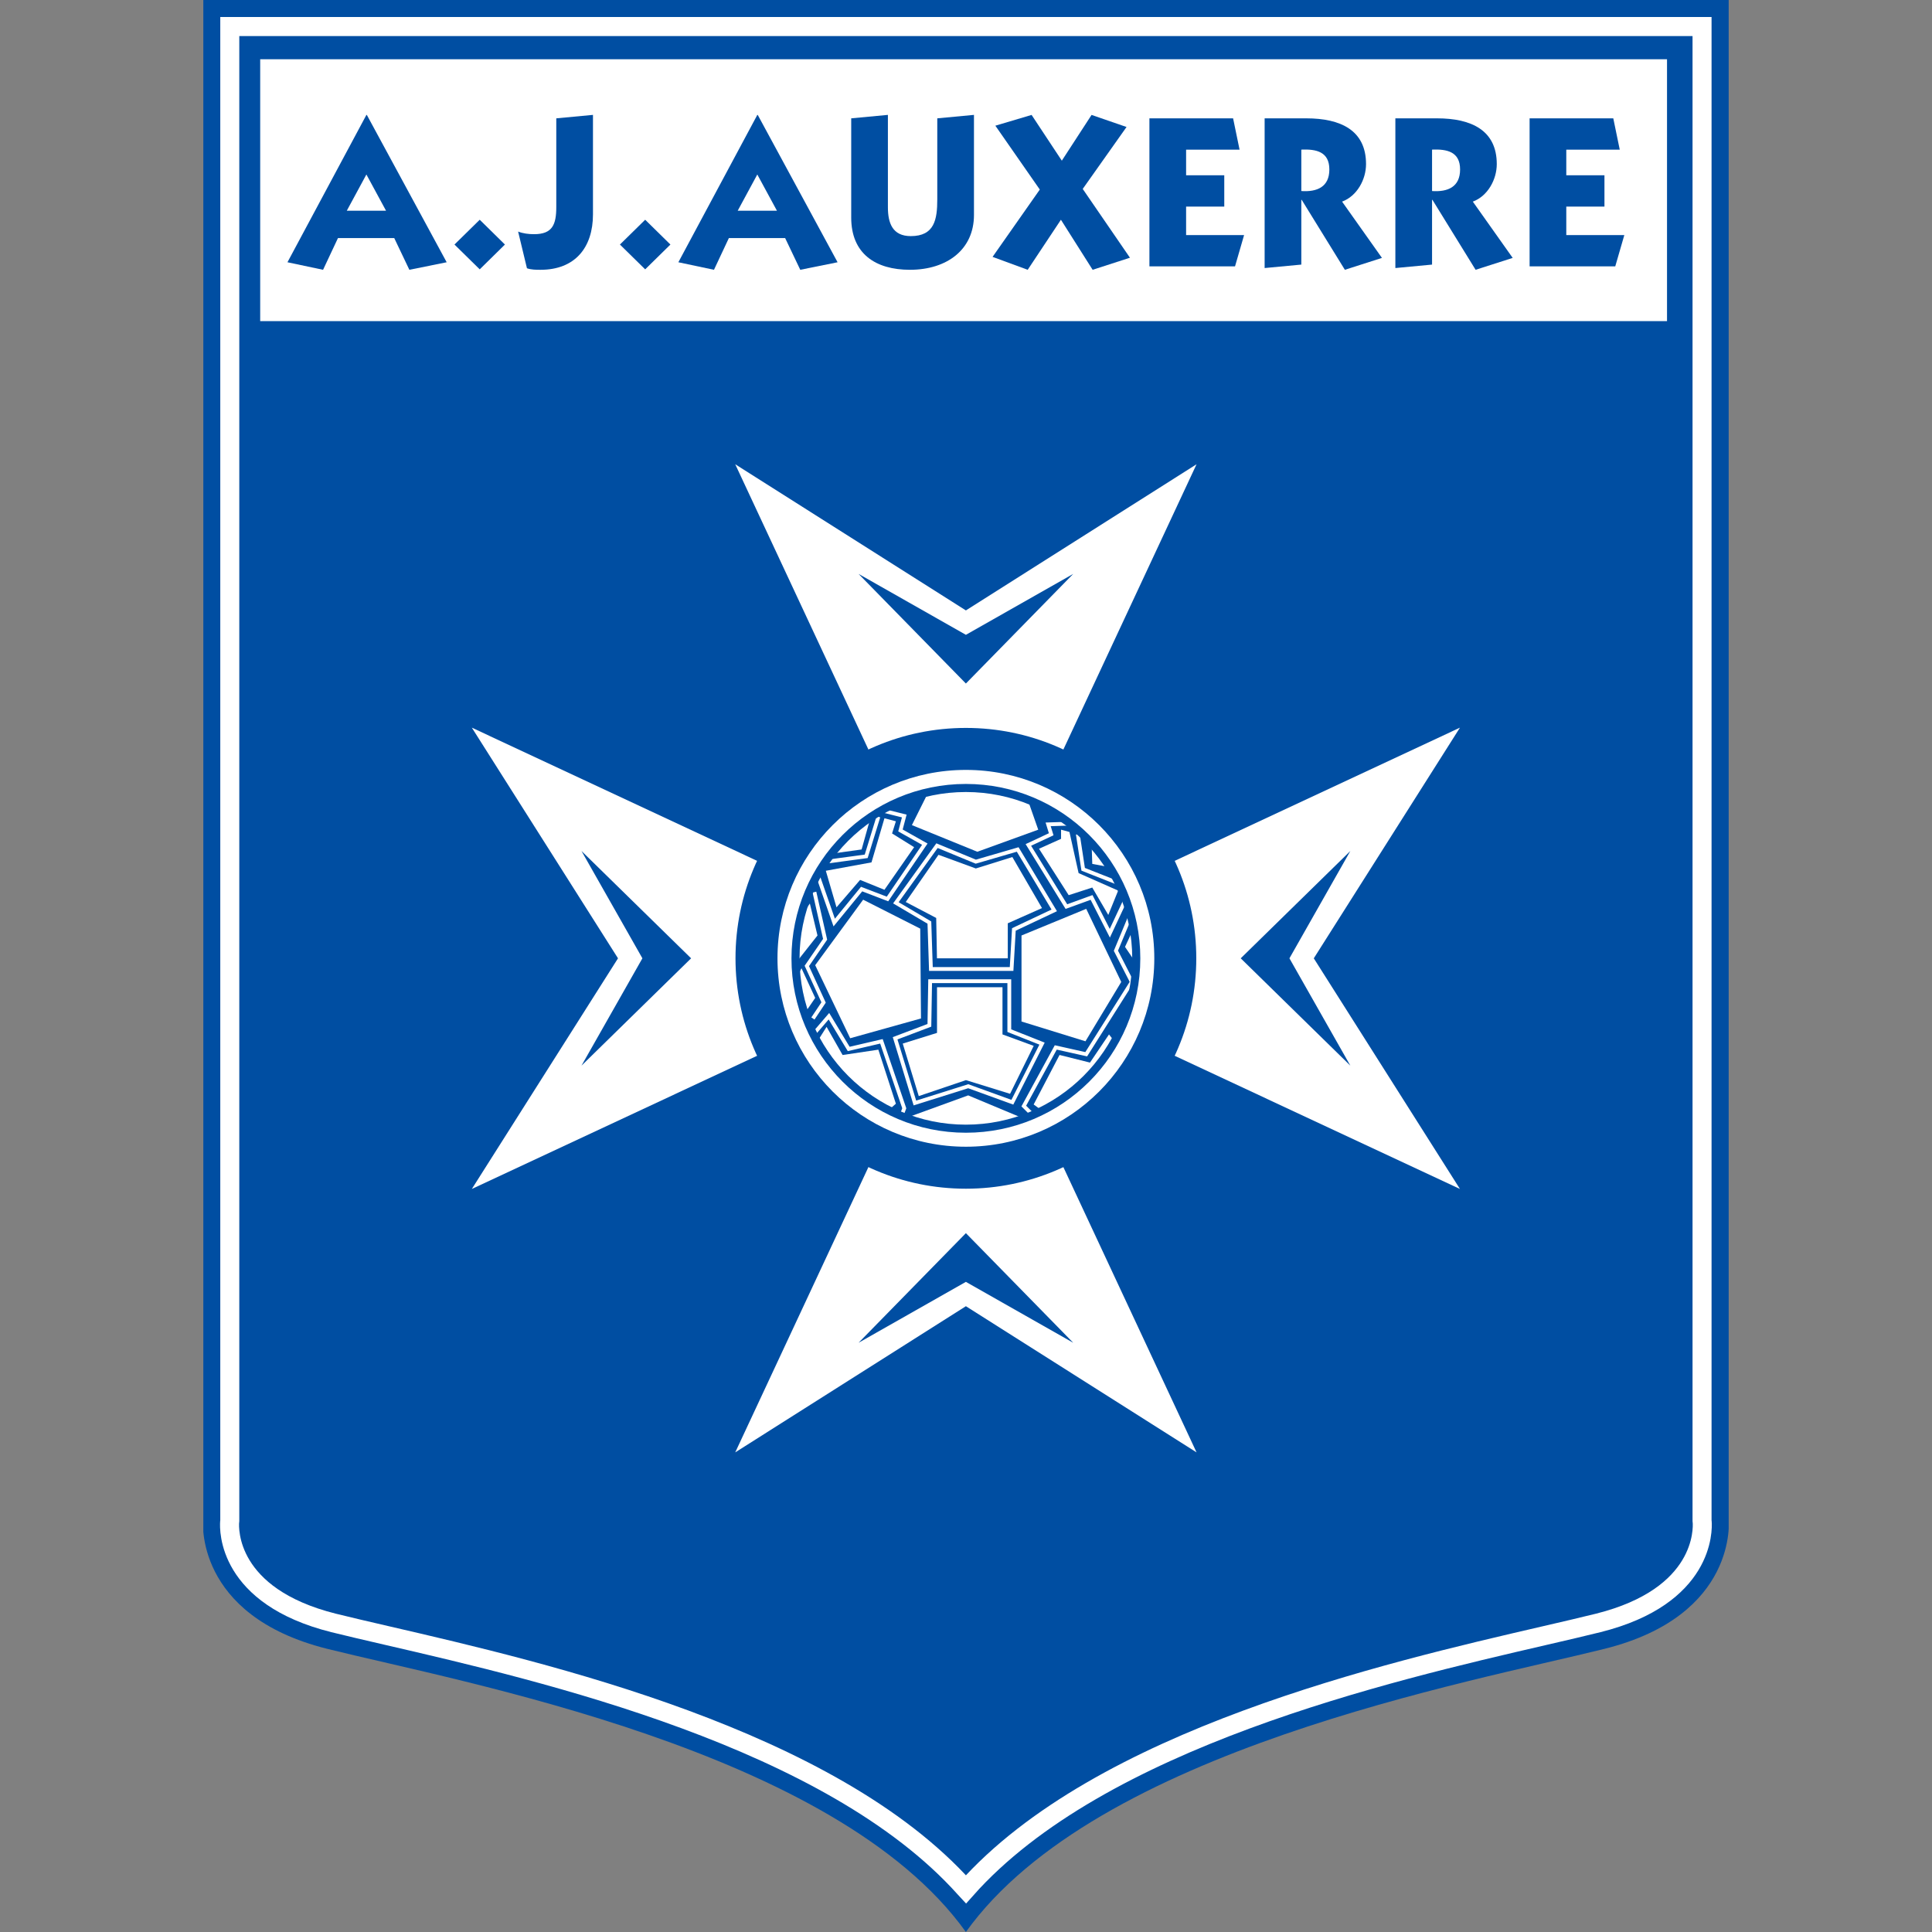 <?xml version="1.0" encoding="UTF-8" standalone="no"?>
<svg
   xmlns:dc="http://purl.org/dc/elements/1.1/"
   xmlns:cc="http://creativecommons.org/ns#"
   xmlns:rdf="http://www.w3.org/1999/02/22-rdf-syntax-ns#"
   xmlns:svg="http://www.w3.org/2000/svg"
   xmlns="http://www.w3.org/2000/svg"
   id="svg7426"
   version="1.1"
   viewBox="0 0 217.112 217.112"
   height="217.112mm"
   width="217.112mm">
  <rect x="0" y="0" width="217.112" height="217.112" fill="#808080" stroke="none"/>
  <defs
     id="defs7420">
    <clipPath
       clipPathUnits="userSpaceOnUse"
       id="clipPath26779-4">
      <path
         d="m 34.02,354.33 h 34.011 v 45.351 H 34.02 Z"
         id="path26781-4" />
    </clipPath>
  </defs>
  <g
     transform="translate(14.648,71.604)"
     id="layer1">
    <g
       style="display:inline"
       id="g26775"
       transform="matrix(5.04,0,0,-5.04,-163.26,1942.786)">
      <g
         id="g26777"
         clip-path="url(#clipPath26779-4)">
        <g
           id="g26783"
           transform="translate(51.023,356.603)">
          <path
             d="M 0,0 C 2.92,4.074 11.254,5.567 14.241,6.314 17.229,7.061 17.008,9.2 17.008,9.2 V 43.08 H -17.008 V 9.2 c 0,0 -0.221,-2.139 2.767,-2.886 C -11.254,5.567 -2.92,4.074 0,0"
             style="fill:#004ea2;fill-opacity:1;fill-rule:nonzero;stroke:none"
             id="path26785" />
        </g>
        <g
           id="g26787"
           transform="translate(50.999,357.58)">
          <path
             d="m 0,0 c -2.996,3.345 -9.362,4.818 -12.876,5.631 -0.463,0.107 -0.863,0.2 -1.197,0.283 -2.376,0.594 -2.332,2.087 -2.319,2.256 0,0 0,-0.003 0,-0.008 l 0.003,0.031 v 0.03 33.28 0.006 H 16.438 V 8.223 8.193 l 0.003,-0.031 c 0,0.005 0,0.008 0,0.008 C 16.454,8.001 16.498,6.508 14.122,5.914 13.788,5.831 13.388,5.738 12.925,5.631 9.402,4.816 3.011,3.337 0.025,-0.027 Z"
             style="fill:none;stroke:#ffffff;stroke-width:0.424;stroke-linecap:butt;stroke-linejoin:miter;stroke-miterlimit:4;stroke-dasharray:none;stroke-opacity:1"
             id="path26789" />
        </g>
        <g
           id="g26791"
           transform="translate(51.023,378.313)">
          <path
             d="M 0,0 5.143,11.016 0,7.757 -5.143,11.016 Z"
             style="fill:#ffffff;fill-opacity:1;fill-rule:nonzero;stroke:none"
             id="path26793" />
        </g>
        <g
           id="g26795"
           transform="translate(51.023,385.526)">
          <path
             d="M 0,0 2.393,1.358 0,-1.086 -2.393,1.358 Z"
             style="fill:#004ea2;fill-opacity:1;fill-rule:nonzero;stroke:none"
             id="path26797" />
        </g>
        <g
           id="g26799"
           transform="translate(51.023,378.313)">
          <path
             d="M 0,0 5.143,-11.016 0,-7.757 -5.143,-11.016 Z"
             style="fill:#ffffff;fill-opacity:1;fill-rule:nonzero;stroke:none"
             id="path26801" />
        </g>
        <g
           id="g26803"
           transform="translate(51.023,371.099)">
          <path
             d="M 0,0 2.393,-1.358 0,1.086 -2.393,-1.358 Z"
             style="fill:#004ea2;fill-opacity:1;fill-rule:nonzero;stroke:none"
             id="path26805" />
        </g>
        <g
           id="g26807"
           transform="translate(51.023,378.313)">
          <path
             d="M 0,0 -11.016,5.143 -7.757,0 -11.016,-5.143 Z"
             style="fill:#ffffff;fill-opacity:1;fill-rule:nonzero;stroke:none"
             id="path26809" />
        </g>
        <g
           id="g26811"
           transform="translate(43.81,378.313)">
          <path
             d="M 0,0 -1.358,2.393 1.086,0 -1.358,-2.393 Z"
             style="fill:#004ea2;fill-opacity:1;fill-rule:nonzero;stroke:none"
             id="path26813" />
        </g>
        <g
           id="g26815"
           transform="translate(51.023,378.313)">
          <path
             d="M 0,0 11.016,5.143 7.757,0 11.016,-5.143 Z"
             style="fill:#ffffff;fill-opacity:1;fill-rule:nonzero;stroke:none"
             id="path26817" />
        </g>
        <g
           id="g26819"
           transform="translate(58.237,378.313)">
          <path
             d="M 0,0 1.358,2.393 -1.086,0 1.358,-2.393 Z"
             style="fill:#004ea2;fill-opacity:1;fill-rule:nonzero;stroke:none"
             id="path26821" />
        </g>
        <g
           id="g26823"
           transform="translate(51.023,373.176)">
          <path
             d="m 0,0 c 2.837,0 5.137,2.3 5.137,5.137 0,2.837 -2.3,5.137 -5.137,5.137 -2.837,0 -5.137,-2.3 -5.137,-5.137 C -5.137,2.3 -2.837,0 0,0"
             style="fill:#004ea2;fill-opacity:1;fill-rule:nonzero;stroke:none"
             id="path26825" />
        </g>
        <g
           id="g26827"
           transform="translate(51.023,374.112)">
          <path
             d="M 0,0 C 2.32,0 4.201,1.881 4.201,4.201 4.201,6.521 2.32,8.402 0,8.402 -2.32,8.402 -4.201,6.521 -4.201,4.201 -4.201,1.881 -2.32,0 0,0"
             style="fill:#ffffff;fill-opacity:1;fill-rule:nonzero;stroke:none"
             id="path26829" />
        </g>
        <g
           id="g26831"
           transform="translate(51.023,374.544)">
          <path
             d="M 0,0 C 2.081,0 3.769,1.687 3.769,3.769 3.769,5.85 2.081,7.537 0,7.537 -2.081,7.537 -3.769,5.85 -3.769,3.769 -3.769,1.687 -2.081,0 0,0"
             style="fill:#004ea2;fill-opacity:1;fill-rule:nonzero;stroke:none"
             id="path26833" />
        </g>
        <g
           id="g26835"
           transform="translate(48.902,381.47)">
          <path
             d="m 0,0 -0.204,-0.73 -0.611,-0.085 0.17,0.289 z"
             style="fill:#ffffff;fill-opacity:1;fill-rule:nonzero;stroke:none"
             id="path26837" />
        </g>
        <g
           id="g26839"
           transform="translate(48.732,379.62)">
          <path
             d="m 0,0 -1.069,-1.46 0.78,-1.629 1.579,0.441 -0.017,2.003 z"
             style="fill:#ffffff;fill-opacity:1;fill-rule:nonzero;stroke:none"
             id="path26841" />
        </g>
        <g
           id="g26843"
           transform="translate(49.615,376.412)">
          <path
             d="M 0,0 0.357,-1.171 1.409,-0.815 2.393,-1.12 2.92,-0.051 2.224,0.204 V 1.256 H 0.764 V 0.238 Z"
             style="fill:#ffffff;fill-opacity:1;fill-rule:nonzero;stroke:none"
             id="path26845" />
        </g>
        <g
           id="g26847"
           transform="translate(51.023,378.313)">
          <path
             d="M 0,0 H -0.645 L -0.662,0.9 -1.341,1.256 -0.611,2.308 0.221,2.003 1.036,2.258 1.697,1.12 0.934,0.781 V 0 Z"
             style="fill:#ffffff;fill-opacity:1;fill-rule:nonzero;stroke:none"
             id="path26849" />
        </g>
        <g
           id="g26851"
           transform="translate(52.263,378.822)">
          <path
             d="m 0,0 v -1.918 l 1.426,-0.441 0.798,1.323 -0.781,1.63 z"
             style="fill:#ffffff;fill-opacity:1;fill-rule:nonzero;stroke:none"
             id="path26853" />
        </g>
        <g
           id="g26855"
           transform="translate(54.792,379.043)">
          <path
             d="m 0,0 0.102,-0.951 -0.323,0.476 z"
             style="fill:#ffffff;fill-opacity:1;fill-rule:nonzero;stroke:none"
             id="path26857" />
        </g>
        <g
           id="g26859"
           transform="translate(53.824,380.927)">
          <path
             d="M 0,0 0.017,-0.509 0.475,-0.594 Z"
             style="fill:#ffffff;fill-opacity:1;fill-rule:nonzero;stroke:none"
             id="path26861" />
        </g>
        <g
           id="g26863"
           transform="translate(53.332,381.13)">
          <path
             d="m 0,0 -0.187,0.051 v -0.204 l -0.492,-0.221 0.662,-1.035 0.526,0.17 0.357,-0.611 0.22,0.543 -0.882,0.39 z"
             style="fill:#ffffff;fill-opacity:1;fill-rule:nonzero;stroke:none"
             id="path26865" />
        </g>
        <g
           id="g26867"
           transform="translate(47.544,379.535)">
          <path
             d="m 0,0 0.17,-0.713 -0.509,-0.645 0.033,0.917 z"
             style="fill:#ffffff;fill-opacity:1;fill-rule:nonzero;stroke:none"
             id="path26869" />
        </g>
        <g
           id="g26871"
           transform="translate(47.357,378.092)">
          <path
             d="M 0,0 0.306,-0.662 0.051,-1.035 -0.136,-0.272 Z"
             style="fill:#ffffff;fill-opacity:1;fill-rule:nonzero;stroke:none"
             id="path26873" />
        </g>
        <g
           id="g26875"
           transform="translate(47.917,376.785)">
          <path
             d="M 0,0 0.357,-0.628 1.154,-0.509 1.545,-1.714 1.409,-1.833 0.73,-1.409 0.068,-0.764 -0.204,-0.322 Z"
             style="fill:#ffffff;fill-opacity:1;fill-rule:nonzero;stroke:none"
             id="path26877" />
        </g>
        <g
           id="g26879"
           transform="translate(49.767,374.782)">
          <path
             d="M 0,0 1.307,0.475 2.444,0 1.935,-0.204 0.662,-0.221 Z"
             style="fill:#ffffff;fill-opacity:1;fill-rule:nonzero;stroke:none"
             id="path26881" />
        </g>
        <g
           id="g26883"
           transform="translate(50.158,381.962)">
          <path
             d="M 0,0 -0.339,-0.679 1.12,-1.273 2.478,-0.781 2.258,-0.153 1.426,0.153 0.713,0.17 Z"
             style="fill:#ffffff;fill-opacity:1;fill-rule:nonzero;stroke:none"
             id="path26885" />
        </g>
        <g
           id="g26887"
           transform="translate(52.534,375.054)">
          <path
             d="M 0,0 0.577,1.104 1.256,0.934 1.68,1.562 1.799,1.409 1.409,0.815 1.002,0.374 0.424,-0.051 0.187,-0.136 Z"
             style="fill:#ffffff;fill-opacity:1;fill-rule:nonzero;stroke:none"
             id="path26889" />
        </g>
        <g
           id="g26891"
           transform="translate(47.9,380.265)">
          <path
             d="m 0,0 0.238,-0.815 0.526,0.611 0.543,-0.22 0.662,0.95 L 1.477,0.832 1.562,1.103 1.307,1.171 1.018,0.187 Z"
             style="fill:#ffffff;fill-opacity:1;fill-rule:nonzero;stroke:none"
             id="path26893" />
        </g>
        <g
           id="g26895"
           transform="translate(47.646,379.789)">
          <path
             d="M 0,0 0.238,-1.052 -0.17,-1.646 0.204,-2.461 -0.034,-2.818 m 0.051,-0.305 0.306,0.356 0.441,-0.73 0.73,0.17 0.509,-1.493 -0.051,-0.136 m 0.628,2.97 H 4.345 V -3.089 L 5.075,-3.378 4.413,-4.685 3.429,-4.328 2.24,-4.702 1.799,-3.259 2.563,-2.97 Z m 2.274,-2.97 -0.186,0.186 0.713,1.307 0.679,-0.152 1.018,1.612 -0.356,0.696 0.339,0.815 M 6.959,-0.119 6.586,-0.917 6.179,-0.119 5.618,-0.323 4.77,1.052 5.279,1.29 5.211,1.511 5.737,1.528 M 5.873,1.29 5.992,0.509 6.722,0.221 M 1.426,1.68 1.154,0.798 0.272,0.679 M 0.068,0.39 0.441,-0.679 1.052,0.068 1.629,-0.153 2.461,1.069 1.918,1.375 2.003,1.697 1.528,1.816 m 0.288,-2.054 0.747,-0.441 0.034,-1.035 h 1.799 l 0.051,0.882 0.9,0.425 L 4.532,0.951 3.598,0.679 2.733,1.036 Z"
             style="fill:none;stroke:#ffffff;stroke-width:0.085;stroke-linecap:butt;stroke-linejoin:miter;stroke-miterlimit:4;stroke-dasharray:none;stroke-opacity:1"
             id="path26897" />
        </g>
        <g
           id="g26899"
           transform="translate(51.023,382.201)">
          <path
             d="m 0,0 c -2.148,0 -3.889,-1.741 -3.889,-3.889 0,-2.147 1.741,-3.888 3.889,-3.888 2.148,0 3.889,1.741 3.889,3.888 C 3.889,-1.741 2.148,0 0,0 m 0,-7.597 c -2.048,0 -3.709,1.66 -3.709,3.708 0,2.049 1.661,3.709 3.709,3.709 2.048,0 3.709,-1.66 3.709,-3.709 0,-2.048 -1.661,-3.708 -3.709,-3.708"
             style="fill:#004ea2;fill-opacity:1;fill-rule:nonzero;stroke:none"
             id="path26901" />
        </g>
        <g
           id="g26903"
           transform="translate(68.031,365.805)" />
        <path
           d="M 66.656,398.359 H 35.288 v -5.839 h 31.368 z"
           style="fill:#ffffff;fill-opacity:1;fill-rule:nonzero;stroke:none"
           id="path26905" />
        <g
           id="g26907"
           transform="translate(37.666,397.118)">
          <path
             d="M 0,0 1.78,-3.285 0.948,-3.453 0.611,-2.746 H -0.644 L -0.976,-3.453 -1.77,-3.285 -0.01,0 Z m -0.447,-2.136 h 0.875 l -0.438,0.808 z"
             style="fill:#004ea2;fill-opacity:1;fill-rule:nonzero;stroke:none"
             id="path26909" />
        </g>
        <g
           id="g26911"
           transform="translate(39.62,394.228)">
          <path
             d="M 0,0 0.563,0.553 1.125,0 0.563,-0.553 Z"
             style="fill:#004ea2;fill-opacity:1;fill-rule:nonzero;stroke:none"
             id="path26913" />
        </g>
        <g
           id="g26915"
           transform="translate(41.89,397.042)">
          <path
             d="M 0,0 0.818,0.077 V -2.14 c 0,-0.746 -0.404,-1.237 -1.169,-1.237 -0.101,0 -0.207,0 -0.303,0.034 l -0.197,0.818 c 0.11,-0.043 0.235,-0.058 0.356,-0.058 0.408,0 0.495,0.212 0.495,0.606 z"
             style="fill:#004ea2;fill-opacity:1;fill-rule:nonzero;stroke:none"
             id="path26917" />
        </g>
        <g
           id="g26919"
           transform="translate(43.309,394.228)">
          <path
             d="M 0,0 0.563,0.553 1.126,0 0.563,-0.553 Z"
             style="fill:#004ea2;fill-opacity:1;fill-rule:nonzero;stroke:none"
             id="path26921" />
        </g>
        <g
           id="g26923"
           transform="translate(46.382,397.118)">
          <path
             d="M 0,0 1.78,-3.285 0.948,-3.453 0.611,-2.746 H -0.644 L -0.976,-3.453 -1.77,-3.285 -0.01,0 Z m -0.447,-2.136 h 0.875 l -0.438,0.808 z"
             style="fill:#004ea2;fill-opacity:1;fill-rule:nonzero;stroke:none"
             id="path26925" />
        </g>
        <g
           id="g26927"
           transform="translate(51.203,394.887)">
          <path
             d="m 0,0 c 0,-0.77 -0.601,-1.222 -1.428,-1.222 -0.77,0 -1.309,0.361 -1.309,1.164 v 2.213 l 0.818,0.077 V 0.173 c 0,-0.351 0.101,-0.644 0.51,-0.644 0.529,0 0.591,0.37 0.591,0.822 V 2.155 L 0,2.232 Z"
             style="fill:#004ea2;fill-opacity:1;fill-rule:nonzero;stroke:none"
             id="path26929" />
        </g>
        <g
           id="g26931"
           transform="translate(52.671,395.454)">
          <path
             d="m 0,0 -0.991,1.424 0.808,0.24 0.674,-1.02 0.663,1.02 L 1.934,1.395 0.957,0.014 2.01,-1.52 1.178,-1.789 0.471,-0.673 -0.27,-1.789 -1.053,-1.501 Z"
             style="fill:#004ea2;fill-opacity:1;fill-rule:nonzero;stroke:none"
             id="path26933" />
        </g>
        <g
           id="g26935"
           transform="translate(55.115,393.742)">
          <path
             d="M 0,0 V 3.3 H 1.866 L 2.01,2.602 H 0.818 V 2.03 H 1.669 V 1.332 H 0.818 V 0.697 H 2.111 L 1.909,0 Z"
             style="fill:#004ea2;fill-opacity:1;fill-rule:nonzero;stroke:none"
             id="path26937" />
        </g>
        <g
           id="g26939"
           transform="translate(57.684,397.042)">
          <path
             d="m 0,0 h 0.928 c 0.77,0 1.333,-0.269 1.333,-1.02 0,-0.341 -0.198,-0.712 -0.534,-0.837 L 2.616,-3.112 1.789,-3.377 0.827,-1.818 H 0.818 V -3.261 L 0,-3.338 Z m 0.818,-1.621 c 0.351,-0.024 0.625,0.091 0.625,0.481 0,0.394 -0.289,0.457 -0.625,0.443 z"
             style="fill:#004ea2;fill-opacity:1;fill-rule:nonzero;stroke:none"
             id="path26941" />
        </g>
        <g
           id="g26943"
           transform="translate(60.599,397.042)">
          <path
             d="m 0,0 h 0.928 c 0.77,0 1.333,-0.269 1.333,-1.02 0,-0.341 -0.198,-0.712 -0.534,-0.837 L 2.616,-3.112 1.789,-3.377 0.827,-1.818 H 0.818 V -3.261 L 0,-3.338 Z m 0.818,-1.621 c 0.351,-0.024 0.625,0.091 0.625,0.481 0,0.394 -0.289,0.457 -0.625,0.443 z"
             style="fill:#004ea2;fill-opacity:1;fill-rule:nonzero;stroke:none"
             id="path26945" />
        </g>
        <g
           id="g26947"
           transform="translate(63.592,393.742)">
          <path
             d="M 0,0 V 3.3 H 1.866 L 2.01,2.602 H 0.818 V 2.03 H 1.669 V 1.332 H 0.818 V 0.697 H 2.112 L 1.91,0 Z"
             style="fill:#004ea2;fill-opacity:1;fill-rule:nonzero;stroke:none"
             id="path26949" />
        </g>
      </g>
    </g>
  </g>
</svg>

